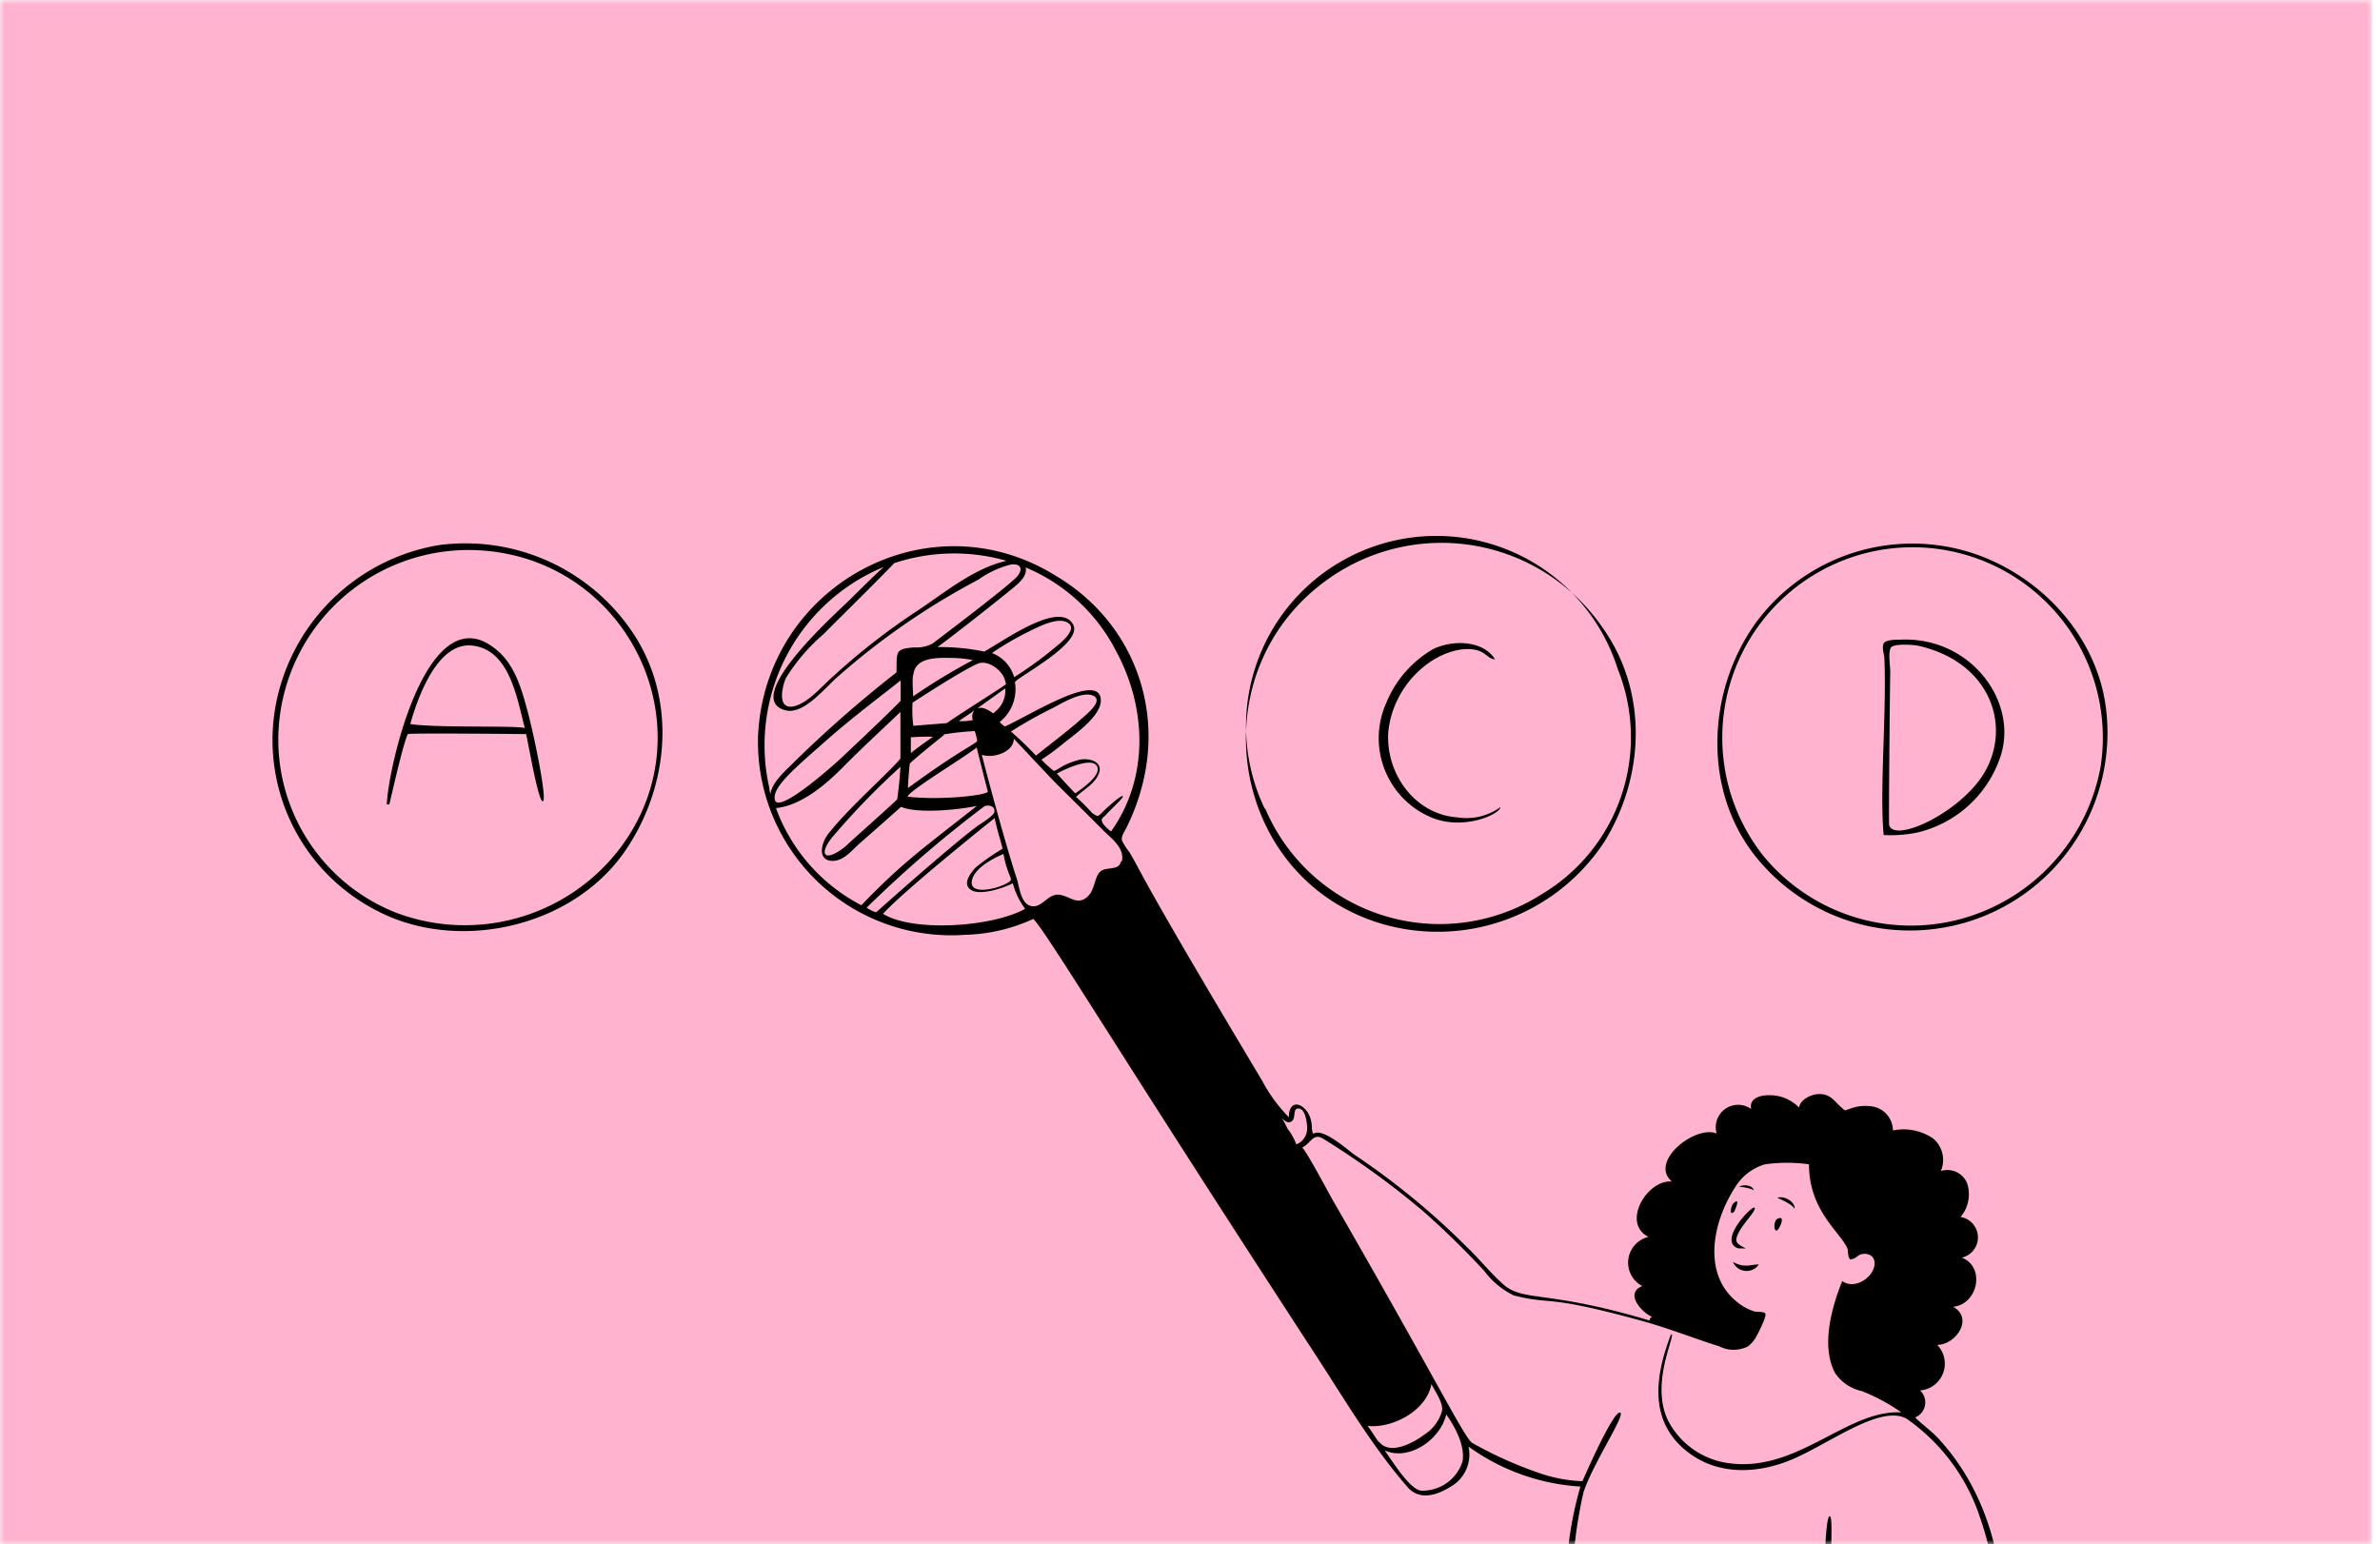 <svg xmlns="http://www.w3.org/2000/svg" fill="none" viewBox="0 0 262 170"><mask id="a" width="262" height="170" x="0" y="0" maskUnits="userSpaceOnUse" style="mask-type:alpha"><path fill="#F6F6F6" d="M0 0h261.333v170H0z"/></mask><g mask="url(#a)"><path fill="#FFB3CE" d="M0 0h261.105v170H0z"/><path fill="#000" d="M68.713 93.829c4.929-7.078 5.865-16.684 1.023-24.058a22.167 22.167 0 0 0-21.453-9.754 21.965 21.965 0 0 0-11.776 6.035 21.992 21.992 0 0 0-6.178 11.71 21.112 21.112 0 0 0 1.876 13.108 21.093 21.093 0 0 0 9.313 9.408c8.835 4.612 21.354 1.886 27.195-6.45Zm-25.199 6.621a20.467 20.467 0 0 1-9.642-7.968 20.494 20.494 0 0 1-3.21-12.094 20.97 20.97 0 0 1 6.924-14.47 20.939 20.939 0 0 1 15.12-5.334c16.512.888 25.433 19.631 15.588 32.751a21.476 21.476 0 0 1-11.205 7.692 21.458 21.458 0 0 1-13.575-.577Zm108.534 1.234a21.948 21.948 0 0 0 24.546-8.977c4.472-7.214 4.842-16.524-.148-23.565a21.513 21.513 0 0 0-29.906-5.623c-14.836 10.136-11.398 33.096 5.508 38.165ZM139.22 89.019a20.99 20.99 0 0 1-.606-16.72 20.96 20.96 0 0 1 11.814-11.838 20.937 20.937 0 0 1 23.503 5.76 20.959 20.959 0 0 1 4.166 7.459 20.128 20.128 0 0 1 .373 13.96 20.11 20.11 0 0 1-8.801 10.838 20.856 20.856 0 0 1-17.396 2.31 20.866 20.866 0 0 1-13.003-11.793l-.05.025Zm92.602-11.135c-1.011-7.83-7.061-14.365-14.393-16.893a21.388 21.388 0 0 0-13.286-.173 21.404 21.404 0 0 0-10.828 7.707c-5.336 7.399-5.915 18.127-.271 25.489a21.754 21.754 0 0 0 25.547 6.763 21.768 21.768 0 0 0 10.485-9.207 21.792 21.792 0 0 0 2.746-13.685Zm-.58 6.536a21.348 21.348 0 0 1-13.554 16.166 21.032 21.032 0 0 1-23.523-6.301 20.971 20.971 0 0 1 10.994-33.331 20.931 20.931 0 0 1 19.387 4.67 20.963 20.963 0 0 1 6.696 18.796Z"/><path fill="#000" d="M54.763 71.633C47.209 65.06 42.786 84.1 42.576 88.563h.284c.246-1.023 1.528-6.745 2.033-7.744.11-.135 12.901 0 13.024 0 .247 1.024 1.343 7.473 1.836 7.4.493-.075-.8-6.549-1.626-9.742-.653-2.405-1.368-5.155-3.364-6.844Zm-9.6 8.077c.802-2.861 2.983-9.088 6.84-8.632 4.14.456 4.928 5.919 5.779 9.112-.086-.357-9.648-.012-12.618-.48Zm120.006 9.15a6.354 6.354 0 0 1-4.67 1.134c-4.744-.308-7.947-4.797-7.676-9.36.48-4.994 4.473-8.718 8.194-9.15 2.551-.221 2.575 1.098 3.561 1.098-1.355-2.133-4.67-2.133-6.765-1.147a12.124 12.124 0 0 0-5.188 5.907 9.502 9.502 0 0 0-.846 3.602 9.493 9.493 0 0 0 2.548 6.795 9.469 9.469 0 0 0 3.006 2.156c3.635 1.677 7.836-.271 7.836-1.036Zm44.015-18.436c-.517 0-1.639 0-1.836.444-.197.444.074 1.233.087 1.53.271 6.005-.543 14.624-.074 19.532 1.238.07 2.481-.022 3.696-.272a12.714 12.714 0 0 0 9.082-8.138c2.23-6.104-3.142-13.478-10.955-13.096Zm8.934 15.155c-2.81 4.119-9.624 7.214-10.154 5.253-.061-.542.087-15.537.124-16.856 0-.568-.272-2.294.098-2.713.37-.42 2.465-.296 3.081-.148 8.145 1.899 10.35 9.322 6.851 14.464Zm-20.578 47.537c.16-.814-1.232-1.542-1.885-1.233.345.135 1.786.764 1.885 1.233Zm-6.161 4.328h.813c-.973-.493-1.355-.666-.776-1.776.579-1.109 2.008-2.466 1.725-2.713-.284-.246-4.128 3.724-1.762 4.489Zm4.411-2.158c.234-.333.752-1.554-.148-1.085-.468.247-.382 1.813.148 1.085Zm-4.88-1.899c.21-.407.691-1.665-.11-.875-.259.259-.481 1.467.11.875Zm-.135 5.549a1.617 1.617 0 0 0 1.342.983c.292.028.586-.023.85-.149.265-.125.491-.319.654-.563-.911 0-1.565.432-2.846-.271Zm.949-8.397-.321.111c.198 0 1.491.172 1.676.431-.148-.567-.887-.653-1.355-.542ZM188.2 230.63c-3.882-1.233-6.248 3.133-6.975 6.166a32.057 32.057 0 0 0-.69 6.042c0 .654-.259 1.098.493 1.085a9.268 9.268 0 0 0 2.711-1.097c1.528-.604 7.27-2.466 8.441-2.923.948-.394 1.232-.628 1.109-1.652-.481-3.009-1.91-6.572-5.089-7.621Zm4.473 8.398c0 .654-9.07 2.984-11.374 3.934.296-3.638 0-10.667 4.609-11.937 4.238-1.196 6.765 4.637 6.765 8.003Z"/><path fill="#000" d="M217.071 207.078c-1.011-.395-8.515-1.973-8.54-2.01-.209-1.431-.111-2.035-.308-2.947a1.483 1.483 0 0 1 .345-1.369 33.456 33.456 0 0 0 8.466-9.557c5.384-9.939 4.399-23.984-3.512-32.677-.838-.937-1.861-1.64-2.699-2.466a1.787 1.787 0 0 0 .542-2.972 2.957 2.957 0 0 0 2.665-3.559 2.965 2.965 0 0 0-.779-1.46c2.033 0 4.066-2.898 1.762-4.193 2.711-.271 3.598-4.365.949-5.413a2.28 2.28 0 0 0 1.211-3.728 2.28 2.28 0 0 0-1.347-.748 3.876 3.876 0 0 0 .727-3.7 2.354 2.354 0 0 0-2.896-1.356 3.098 3.098 0 0 0-.825-3.564 5.756 5.756 0 0 0-4.449-.9 2.71 2.71 0 0 0-2.045-2.602 4.806 4.806 0 0 0-2.785.247c-.604.185-.37.222-.776-.123-.838-.703-1.232-1.566-2.551-1.529-.789 0-2.045.579-2.181 1.479a4.526 4.526 0 0 0-3.352-1.356c-.911 0-2.156.333-1.922 1.517a2.456 2.456 0 0 0-2.858-.002 2.47 2.47 0 0 0-.937 2.702c-2.341-.962-7.492 3.083-4.929 5.29-2.711-.259-5.606 4.575-2.575 6.092a2.912 2.912 0 0 0-2.219 2.471 2.907 2.907 0 0 0 1.541 2.942c-2.021.814 0 2.96 1.084 3.391a.386.386 0 0 0-.271.407c-11.595-3.477-13.961-1.961-16.24-4.094-1.368-1.233-2.465-2.626-3.796-3.909a82.022 82.022 0 0 0-12.531-10.296c-.789-.58-3.475-2.984-4.461-2.257-.222-.32-.135-1.023-.234-1.356-.357-1.899-2.464-2.812-2.464-.469a17.487 17.487 0 0 1-2.958-4.057c-13.961-23.343-13.147-22.75-14.626-25.18a6.566 6.566 0 0 1-.789-1.233c-.111-.493.308-.999.542-1.505 5.225-10.654 1.528-22.11-7.836-27.646-14.072-8.743-32.038 1.172-32.765 17.67a21.31 21.31 0 0 0 6.55 16.002 21.284 21.284 0 0 0 16.258 5.862 18.976 18.976 0 0 0 7.492-1.751c1.454 1.418 9.303 14.587 31.298 48.338 2.798 4.291 6.161 10 10.068 14.403 1.429 1.344 3.29.604 4.781-.358a4.058 4.058 0 0 0 1.762-4.291 23.407 23.407 0 0 0 12.322 4.402 39.525 39.525 0 0 0-1.577 10.839 35.965 35.965 0 0 1-1.023 5.685 8.471 8.471 0 0 0 0 5.129 48.1 48.1 0 0 0-10.314 4.464c-7.134 4.02-7.874 6.166-8.712 6.462-.11 0-15.008-2.466-15.008-2.466-.653-2.467-4.929-17.844-4.929-18.029-.345-1.233 0-1.356-1.232-1.516l-37.533-3.971c-.653-.074-1.122-.234-1.578.247-.813.826-.394 1.566-.123 2.466l4.794 17.263c-4.93.617-35.254 3.614-38.89 4.008a11.02 11.02 0 0 0-2.39.419c-.715.407-.567 1.086-.542 1.788v58.536a8.277 8.277 0 0 0 .234 3.132 4.85 4.85 0 0 0 1.75 1.135c.913.472 1.855.884 2.822 1.233.936.136 1.158-.173 5.951-1.603.407-.111.407 0 .444-.937.826-22.8.259-19.804.283-53.727 8.38 1.837 66.799 14.612 69.522 14.982a60.104 60.104 0 0 0-5.409 17.967c-1.602 10.913 1.429 16.943 2.464 23.429a1.983 1.983 0 0 1-1.232 2.232c-.974.579-6.161 2.984-4.387 4.254 2.465 1.702 6.346.333 8.946-.234a7.4 7.4 0 0 0 3.315-1.159 4.93 4.93 0 0 0 1.232-3.823 38.837 38.837 0 0 1 .715-9.483c.9-3.21 2.24-6.281 3.98-9.125-1.343 6.869-1.122 14.231 1.947 24.046a3.023 3.023 0 0 1 0 2.565c-.481.765-1.516 1.06-2.243 1.504-1.06.666-5.41 2.467-2.773 3.774 1.824.949 4.461.616 6.371.209 1.91-.407 4.732-.838 6.087-2.466 1.356-1.628.776-5.179.9-7.325a28.141 28.141 0 0 1 5.927-15.389c0 3.7.184 40.2.197 40.323.172.506 4.929 2.972 5.015 3.033.604.333.862.629 1.466.37a22.6 22.6 0 0 0 3.155-2.108c1.072-.728 1.614-.777 1.602-2.134-.148-14.513-.617-21.641-.567-21.949 1.232-.456 3.807-1.369 5.767-2.121 1.601-.604 2.686-1.406 2.575-3.132 0-.148.111-10.494.185-11.098.209-.962.973-1.11 1.836-1.344 4.621-1.233 6.395-2.096 10.276-2.923.37.358.308 3.071.333 3.7 0 .135.357 9.865.567 10 .653.555 2.846-.974 3.425-1.233 1.356-.666 2.822-1.147 4.067-1.874 1.91-1.11 1.355-3.983 1.454-5.907.135-2.885.135-5.783.209-8.632.136-5.66.715-11.246 0-16.893a25.956 25.956 0 0 0-1.799-5.833s2.736-.74 5.533-6.535c.4-.122.814-.188 1.232-.198.456 5.438.21 47.179.247 47.414.197.468 1.343.998 1.725 1.344.135.111 2.76 2.084 2.932 2.108.764 0 2.317-1.566 2.896-1.997 1.097-.851 1.232-.851 1.232-2.109v-51.483c-.074-.48.247-1.504-.258-1.886ZM122.806 71.571c3.376 6.166 3.783 13.934-.493 19.964a3.705 3.705 0 0 1-.912-.888c-.283-.58 0-.542.431-1.036.432-.493 1.923-1.825 1.775-1.96-.148-.136-1.491 1.023-2.132 1.652s-.554.654-1.232.222a22.168 22.168 0 0 0-1.787-1.788c.826-.826 1.972-1.356 2.465-2.466.64-1.357-.937-1.85-2.034-1.64-2.07.53-2.464 1.233-2.895 1.233-.477-.378-.926-.79-1.343-1.233a26.34 26.34 0 0 0 2.464-1.825c1.232-.987 4.227-3.058 4.066-4.822-.258-3.07-7.886 1.825-10.56 2.997a2.679 2.679 0 0 1-.567-.493 4.63 4.63 0 0 0 1.676-4.39c.37-.63 7.578-4.304 6.395-6.363-1.491-2.602-7.393 1.665-9.771 2.996a24.397 24.397 0 0 0-5.151-.493c1.972-1.418 7.258-5.623 8.355-6.535.616-.506 1.589-1.345 1.343-2.233a19.723 19.723 0 0 1 9.907 9.1Zm-4.436 15.772c-.702-.703-1.356-1.468-2.033-2.17.665-.395 4.251-2.122 4.497-.58.148.974-1.811 2.293-2.464 2.75Zm-4.325-4.156a37.035 37.035 0 0 0-2.76-2.651 49.304 49.304 0 0 1 4.633-2.602c.862-.444 3.179-1.874 4.386-1.357 1.43.605-1.232 2.467-1.688 2.948-1.478 1.257-3.031 2.429-4.571 3.662Zm-6.457-10.1c1.023-.48 2.464.506 2.92 1.468.108.25.186.51.234.777-.554.431-5.766 3.7-6.506 4.279l-3.696.296a14.57 14.57 0 0 1-.087-2.54c.099-.074 5.348-3.502 7.135-4.28Zm-7.048 1.234c.197-1.986 2.587-1.912 4.239-1.887.781.012 1.56.09 2.328.234a66.5 66.5 0 0 0-6.58 3.996c-.037-.876-.098-1.505-.024-2.343h.037Zm8.711-2.466a33.34 33.34 0 0 1 4.067-2.356c.998-.493 2.969-1.516 4.066-1.023 1.528.666-.715 2.38-1.355 2.898a42.188 42.188 0 0 1-4.387 3.181 4.023 4.023 0 0 0-2.427-2.651l.036-.05Zm-2.082 7.398a5.465 5.465 0 0 1-1.614.136c.567-.432 1.232-.79 1.75-1.233a1.107 1.107 0 0 0-.173 1.196l.037-.099Zm-4.325 1.764c-.863.616-1.762 1.233-2.575 1.886v-1.726a22.34 22.34 0 0 1 2.538-.062l.037-.098Zm1.072-.173c1.306-.185 2.058-.284 3.389-.358.122.353.212.716.271 1.085-.099.296-2.058 1.098-7.628 5.192 0-.345.148-2.38.21-2.713.912-.863 3.733-3.107 3.733-3.107l.025-.1Zm3.598 1.393c0 .124.9 3.613 1.232 4.933-.234.382-5.039.962-8.835.542.111-.629 5.644-3.933 7.566-5.376l.037-.099Zm.197-4.34 2.945-2.109a2.896 2.896 0 0 1-.801 2.281c-.209.21-.505.469-.505.469-.333-.21-1.134-.814-1.676-.543l.037-.098Zm3.093-16.154c-3.536.79-6.765 3.465-9.685 5.413a73.272 73.272 0 0 0-9.353 7.263c-1.232 1.06-2.71 2.898-4.288 3.318-1.836.48-1.503-1.776-.973-3.071a20.7 20.7 0 0 1 4.177-4.87c.53-.568 6.395-6.327 7.75-7.794a20.932 20.932 0 0 1 12.372-.259ZM84.669 86.652a21.248 21.248 0 0 1 1.897-14.416 21.225 21.225 0 0 1 10.72-9.815c-.837.728-2.858 2.738-3.832 3.7-1.158 1.159-11.964 10.74-7.01 12.072 2.057.555 4.435-2.565 5.79-3.7a78.974 78.974 0 0 1 15.49-10.69c1.072-.77 2.28-1.33 3.561-1.653 1.158-.136 1.355.555.653 1.356-1.38 1.406-9.131 7.214-9.279 7.35a3.902 3.902 0 0 1-2.045.419c-2.132.173-1.873.469-1.923 2.75a134.68 134.68 0 0 0-11.09 9.692c-.973 1.024-2.563 2.257-2.797 3.7a5.79 5.79 0 0 1-.135-.765Zm.653 1.467c-.456-1.405 2.255-3.6 5.804-6.745 2.587-2.269 5.323-4.34 8.021-6.461v2.244s-1.158 1.233-6.407 6.166c-.431.443-6.913 6.288-7.418 4.796Zm0 .851c2.785-.21 5.545-2.565 7.393-4.427 2.107-2.133 4.165-4.02 6.408-6.165v5.13c-.937 1.233-5.508 5.252-7.739 8.04-1.096 1.233-1.417 3.23.271 3.23 1.233 0 2.095-1.134 2.896-1.85a755.16 755.16 0 0 0 4.646-4.106c1.725.79 6.37.333 8.342-.099-5.545 4.403-8.059 6.08-12.717 10.938a19.614 19.614 0 0 1-9.414-10.728l-.086.037Zm6.494 2.972a83.49 83.49 0 0 1 7.307-7.522 39.091 39.091 0 0 1-.358 3.576c-.419.469-5.47 4.933-5.594 5.105-2.415 1.998-3.24 1.011-1.33-1.196l-.025.037Zm3.548 8.028a130.836 130.836 0 0 1 13.025-11.222c.481-.16 1.232 0 1.06.69-.087.42-1.688 1.357-2.021 1.629-3.253 2.466-10.807 9.211-10.93 9.334-.123.123-.986-.394-1.109-.468l-.025.036Zm1.812.665c2.39-2.65 12.174-10.456 12.322-10.567.222 1.146.591 2.244.875 3.366a25.14 25.14 0 0 0-2.982 2.084c-.592.654-1.491 1.825-.481 2.466 1.011.641 3.549-.21 4.584-.74a8.248 8.248 0 0 0 1.356 2.812c-3.635 2.022-12.397 2.589-15.65.542l-.024.037Zm13.295-6.597c.296 1.714.863 2.602.814 2.824-.161.629-4.806 2.121-4.276 0 .333-1.344 2.378-2.392 3.487-2.86l-.025.036Zm13.013.79h-.087c-.197 1.097-1.651.53-2.292 1.146-.64.617-.566 1.973-1.355 2.713-1.084 1.024-1.861.062-3.007-.16-1.343-.284-1.959 1.442-3.179 1.233-1.22-.21-1.343-2.17-1.626-3.009-1.159-3.49-3.13-10.802-3.857-13.663 1.146.457 3.524-.246 3.524-1.763 6.445 6.844 2.748 2.984 10.055 10.296.924.876 2.119 1.825 1.848 3.17l-.024.037Zm19.21 31.148a6.173 6.173 0 0 0-.924-1.665c-.173-.271-.469-1.097-.777-1.233.395.197.752.728 1.233.345.48-.382 0-1.627.899-1.344.616.185.789 1.727.764 2.195a1.842 1.842 0 0 1-1.047 1.653l-.148.049Zm9.081 32.776c-.431-.567-.788-1.233-1.232-1.763 2.785.283 6.482-1.677 7.036-4.6.37.728 1.356 2.146 1.158 2.96a4.538 4.538 0 0 1-1.934 2.589c-1.159.888-3.82 2.343-5.003.777l-.025.037Zm9.23 2.121a4.614 4.614 0 0 1-4.473 3.243c-1.233 0-3.081-2.996-4.104-4.439 2.699 1.233 6.161-1.233 6.778-3.958.973 1.368 2.082 3.428 1.799 5.154Zm12.075 13.034c.101-3.23.514-6.443 1.233-9.594.985-3.082 4.583-8.446 4.066-8.779-.715-.457-4.116 7.398-4.177 7.534a16.096 16.096 0 0 1-4.288-.74 43.773 43.773 0 0 1-7.899-3.502c-1.01-.925-3.869-6.844-15.255-26.623-.382-.641-3.191-5.968-3.438-5.845.986-.493 1.233-1.652 2.305-1.011a92.014 92.014 0 0 1 11.016 7.978 92.452 92.452 0 0 1 6.74 6.585 9.043 9.043 0 0 0 3.241 2.701c4.411 1.122 3.142-.185 13.813 2.725 3.031.814 5.853 1.948 8.847 2.898a3.5 3.5 0 0 0 3.13 0c.4-.307.729-.699.961-1.147.148-.259 1.146-2.207.961-2.466-.185-.259-.801-.148-1.232-.247a5.753 5.753 0 0 1-1.775-.95c-3.869-2.971-2.969-8.631-.283-12.775a5.745 5.745 0 0 1 3.253-2.466 17.692 17.692 0 0 1 4.843 0c0 5.204 3.524 7.485 4.263 9.347.01.312.051.622.123.925.259.321 0 .21.37.16.37-.049.653-.444.961-.518.801-.209 1.565.185 1.504 1.086-.124 1.516-2.255 2.836-3.562 1.849-1.17 2.923-2.353 7.128-.801 10.112a4.8 4.8 0 0 0 2.958 2.01 20.556 20.556 0 0 1 4.35 2.343c-5.977-.346-11.497 6.72-19.112 5.573a8.808 8.808 0 0 1-6.592-4.722c-1.935-4.045.825-9.286.418-9.446-.123 0-.221.419-.308.641-1.404 3.909-2.057 8.348 1.233 11.579 3.511 3.428 8.379 3.255 12.445 1.504 4.066-1.751 9.673-6.042 12.507-4.426a21.384 21.384 0 0 1 8.046 10.802c5.853 16.708-2.735 33.466-18.212 37.104a9.533 9.533 0 0 1-3.696.395 5.482 5.482 0 0 1-3.093-1.875 4.5 4.5 0 0 1-1.627-2.54c.345-4.008 5.102-11.641 8.847-15.71.444-.505 1.134-1.036 1.59-1.517.641-.641.912-.838.727-1.751a39.858 39.858 0 0 1-.899-4.451c-.284-3.231.32-9.618-.148-9.729-.469-.111-.678 5.771-.469 8.631.321 4.477 1.701 5.833.58 6.881a32.445 32.445 0 0 0-7.147 8.768c-1.085.666-10.795-.58-19.075-4.181-5.952-2.429-2.551-5.956-2.243-13.108v-.012Zm34.712 31.038a59.604 59.604 0 0 0-6.001-.913c1.848-.555 3.5-1.566 5.311-2.17.678-.21.641-.198.727.431.045.888.032 1.778-.037 2.664v-.012Zm-44.274-15.636a71.785 71.785 0 0 1 8.281-3.342 20.606 20.606 0 0 0 6.161 2.935c1.712.64 3.461 1.18 5.237 1.615a60.559 60.559 0 0 0 10.843 1.406 9.887 9.887 0 0 0-1.047 1.591 39.371 39.371 0 0 0-2.156 5.142 2.46 2.46 0 0 0 .258 2.318 3.404 3.404 0 0 0-1.873-.123c-.431.123-.899.567-1.232.678-.899-.185-33.787-5.352-33.91-5.377a42.543 42.543 0 0 1 9.438-6.831v-.012Zm-70.95-18.657 38.05 4.106c.296 0 .37.074.431.148.062.074 7.542 27.523 7.566 27.646.197.814.629 1.455-.209 1.653-2.021-7.929-2.588-10.741-6.642-24.971-.234-.863-.542-3.366-1.232-3.699-.123 0 .641 0-38.532-4.168l.567-.715Zm51.987 30.322a7.721 7.721 0 0 1-2.711.099c-.9-.111-3.056-.21-3.056-1.049l5.767.95Zm-6.162-1.628-.135-.678 9.192 1.628c-2.895.579-6.075-.494-9.057-.95Zm2.835 2.306-2.021.506-.271-.777 2.292.271Zm15.427-1.492v1.591c-.357.148-17.251 4.858-17.411 4.932a3.122 3.122 0 0 1-1.75.148c-43.128-8.521-37.09-6.831-37.62-7.004-.53-.173-.443-.542-.616-1.233 41.6 6.844 37.903 6.437 39.135 6.301l18.262-4.735Zm-17.251 3.921c0-1.011-.419-1.146.542-1.344l8.391-1.923c.333-.074.912-.087.949-.506.037-.419-.641-.518-10.166-2.183-.998-.172-1.343-.111-1.343-1.356l17.855 3.12-16.228 4.192Zm-47.477-32.295c29.573 3.206 7.48.654 37.989 4.094 1.232 3.107 7.516 26.438 7.911 28.51-22.365-3.7-34.355-5.66-38.458-6.437-.11-.087-7.406-25.982-7.442-26.167Zm-26.333 86.318-5.25 1.689c-.172-14.575-.246-53.023-.246-57.722a31.582 31.582 0 0 1 5.41 1.85c.394 1.344.086 1.467.086 54.208v-.025Zm76.78-10.913c-.469 1.011-.691 2.195-1.233 3.181-.936 1.776-4.497 1.086-6.038.58a6.982 6.982 0 0 1-4.312-3.81c-.641-2.146-.173-4.933 0-7.165a65.55 65.55 0 0 1 5.717-20.617c.789.135 11.386 2.577 14.676 3.082a89.211 89.211 0 0 0-5.2 16.66c-.592 3.453-1.922 4.55-3.61 8.089Zm19.16.666c-3.795 7.51-2.809 4.932-4.608 9.483-1.134 2.7-4.411 2.318-6.765 1.677a6.449 6.449 0 0 1-4.83-5.944 33.425 33.425 0 0 1 .16-4.932 66.73 66.73 0 0 1 1.06-8.238c1.232-6.449 4.596-17.14 5.385-17.387.492 0 9.278 1.628 9.352 1.727.074.098.271 22.664.246 23.565v.049Zm40.072-25.328c2.12 6.486 1.442 10.37 1.035 21.666-.123 3.625-.209 7.238-.369 10.826-.087 1.677-1.085 2.134-2.465 2.713-1.737.777-3.376 1.751-5.151 2.466-.48-4.772-.381-9.643-.727-14.427-1.293.555-8.009 2.528-12.408 3.884-.801.247-1.047.173-1.158 1.011-.407 3.342.369 6.548-.21 12.073-.148 1.233-.702 1.615-1.762 2.096-1.934.9-4.066 1.467-6.013 2.232 0-.296.209-29.435.209-31.543a5.89 5.89 0 0 1 1.873-1.702c8.798-6.474 12.483-6.289 20.554-9.68 2.1-.86 4.093-1.961 5.939-3.28.258.538.476 1.095.653 1.665Zm-.813-2.466c-8.194 5.881-18.483 5.277-28.156 14.217v-9.754c0-.826-.123-.702.517-.949 3.315-1.233 32.21-9.15 32.371-9.199a14.227 14.227 0 0 1-4.732 5.685Zm11.632 43.159c-.838-.494-3.056-1.678-3.302-2.701-.247-1.023.246-44.121 0-47.475l3.191-.888c.012 4.205.111 51.064.111 51.064Zm-43.411-46.193c-1.232.259-.986.247-.986 1.356v73.987a.553.553 0 0 1-.949.161c-.135-.222 0-75.455 0-75.479 0-.025 1.873.394-111.109-22.11.124 0 40.06-4.143 40.836-4.193 0 .124 2.255 8.299 2.465 9.014.209.716 1.355.543 2.082.679 39.838 7.398 36.769 7.028 37.743 6.745 17.818-5.093 17.904-4.785 18.002-5.093a3.932 3.932 0 0 0 0-.826c0-.234.087-1.307-.073-1.431-.161-.123-19.445-3.551-19.445-3.551a14.918 14.918 0 0 1-.468-1.788c10.609 1.665 50.373 7.818 50.373 7.818.641.111 1.232.617 1.885.617a5.743 5.743 0 0 0-1.984 1.615c-.529.875 0 1.356.962 1.233a.953.953 0 0 0-.724.583c-.061.151-.082.315-.061.476a.938.938 0 0 0 .181.445 1.926 1.926 0 0 0 2.008-.086c-.332.271 0 .641.271.765.518.246 1.356-.309 1.676-.592.875-.765 2.391-2.577 2.157-2.701-.235-.123-1.233 1.332-1.91 1.973-.21.185-1.356 1.233-1.738.888-.616-.493 2.465-2.577-.616-1.06-.333.16-1.528.727-1.232 0 .172-.444 2.329-.987 2.156-1.505-.172-.518-3.61 1.233-2.464-.259.382-.518 2.008-1.147 2.095-1.714.086-.567-1.356-.197-1.442-.912-.086-.715 1.023-.765 1.454-.789.388.006.776.043 1.158.111.321.172.715.937.949 1.233a5.712 5.712 0 0 0 4.448 2.466c1.701.086 3.179-.789 4.818-.518 17.966 2.972 11.743 2.072 13.099 2.294-10.031 2.355-40.503 9.088-45.617 10.197v-.049Z"/></g></svg>